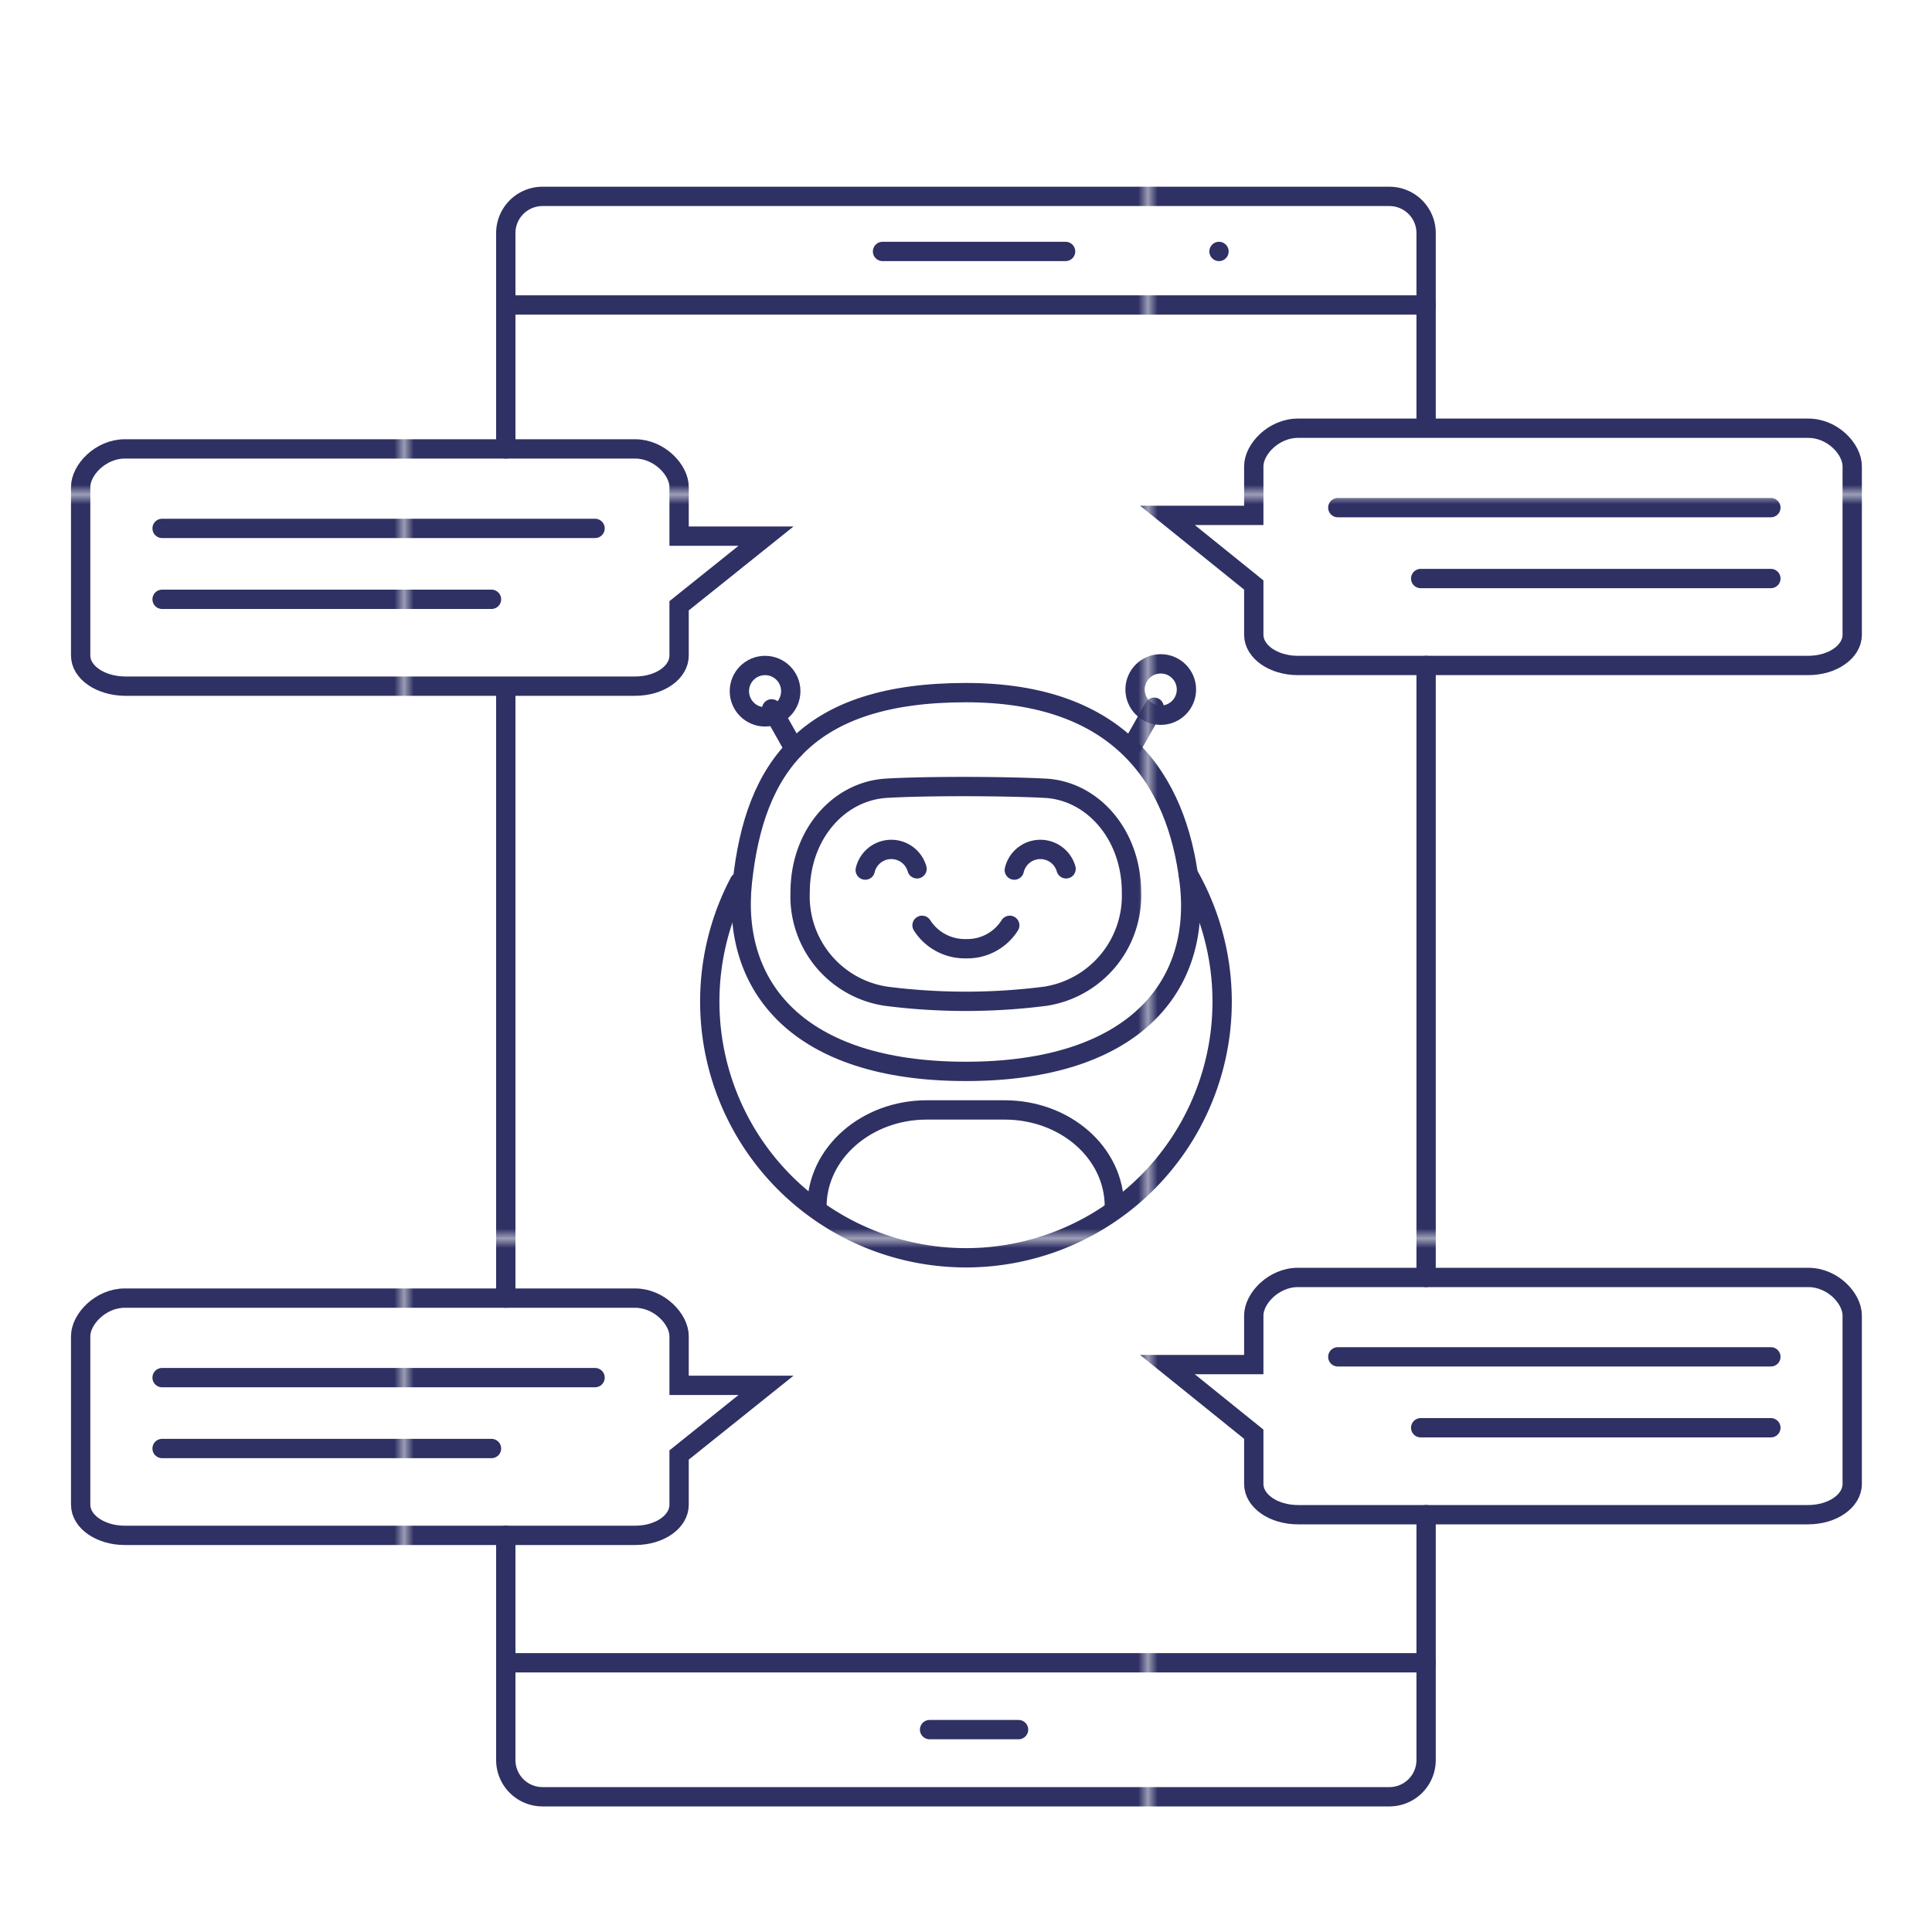 <svg id="Layer_1" data-name="Layer 1" xmlns="http://www.w3.org/2000/svg" xmlns:xlink="http://www.w3.org/1999/xlink" viewBox="0 0 200 200"><defs><style>.cls-1,.cls-3{fill:none;}.cls-2{fill:#2f3164;}.cls-3{stroke-linecap:round;stroke-miterlimit:10;stroke-width:2px;stroke:url(#New_Pattern_Swatch_2);}</style><pattern id="New_Pattern_Swatch_2" data-name="New Pattern Swatch 2" width="76.48" height="76.48" patternTransform="matrix(1, 0, 0, -1, 42.33, 1128.7)" patternUnits="userSpaceOnUse" viewBox="0 0 76.48 76.48"><rect class="cls-1" width="76.48" height="76.48"/><rect class="cls-1" width="76.48" height="76.48"/><rect class="cls-2" width="76.48" height="76.48"/></pattern></defs><polyline class="cls-3" points="52.36 134.38 52.36 119.06 52.36 71.38"/><path class="cls-3" d="M147.63,156.8v25.4a3.8,3.8,0,0,1-3.8,3.8H56.16a3.8,3.8,0,0,1-3.8-3.8V158.94"/><polyline class="cls-3" points="147.63 68.89 147.63 80.35 147.63 84.19 147.63 132.24"/><path class="cls-3" d="M52.36,46.47V24.13a3.8,3.8,0,0,1,3.8-3.8h87.67a3.8,3.8,0,0,1,3.8,3.8V43.6"/><line class="cls-3" x1="147.63" y1="31.57" x2="52.36" y2="31.57"/><line class="cls-3" x1="52.36" y1="172.13" x2="147.63" y2="172.13"/><line class="cls-3" x1="105.44" y1="179.05" x2="96.23" y2="179.05"/><line class="cls-3" x1="110.31" y1="26.03" x2="91.36" y2="26.03"/><line class="cls-3" x1="126.19" y1="26.03" x2="126.19" y2="26.03"/><path class="cls-3" d="M191.74,65.71V48.27c0-1.76-2-3.94-4.56-3.94H134.36c-2.52,0-4.57,2.18-4.57,3.94v5.08h-8.94l8.94,7.21v5.15c0,1.76,2.05,3.18,4.57,3.18h52.82C189.7,68.89,191.74,67.47,191.74,65.71Z"/><line class="cls-3" x1="138.49" y1="52.55" x2="183.32" y2="52.55"/><line class="cls-3" x1="147.07" y1="59.89" x2="183.32" y2="59.89"/><path class="cls-3" d="M191.74,153.62V136.18c0-1.76-2-3.94-4.56-3.94H134.36c-2.52,0-4.57,2.18-4.57,3.94v5.08h-8.94l8.94,7.21v5.15c0,1.76,2.05,3.18,4.57,3.18h52.82C189.7,156.8,191.74,155.38,191.74,153.62Z"/><line class="cls-3" x1="138.49" y1="140.46" x2="183.32" y2="140.46"/><line class="cls-3" x1="147.07" y1="147.8" x2="183.32" y2="147.8"/><path class="cls-3" d="M8.35,67.86V50.41c0-1.75,2.05-3.94,4.57-3.94H65.74c2.52,0,4.56,2.19,4.56,3.94V55.5h9l-9,7.21v5.15c0,1.75-2,3.17-4.56,3.17H12.92C10.4,71,8.35,69.61,8.35,67.86Z"/><line class="cls-3" x1="61.6" y1="54.7" x2="16.78" y2="54.7"/><line class="cls-3" x1="50.88" y1="62.04" x2="16.78" y2="62.04"/><path class="cls-3" d="M8.35,155.77V138.32c0-1.75,2.05-3.94,4.57-3.94H65.74c2.52,0,4.56,2.19,4.56,3.94v5.09h9l-9,7.21v5.15c0,1.75-2,3.17-4.56,3.17H12.92C10.4,158.94,8.35,157.52,8.35,155.77Z"/><line class="cls-3" x1="61.6" y1="142.61" x2="16.78" y2="142.61"/><line class="cls-3" x1="50.88" y1="149.95" x2="16.78" y2="149.95"/><path class="cls-3" d="M123,90.49a26.52,26.52,0,1,1-46.46.82"/><path class="cls-3" d="M123.11,91.3c1.31,10.74-5.69,19.61-23.13,19.61S75.69,102.06,76.85,91.3C78.13,79.37,83.56,71.7,100,71.7,115.94,71.7,121.83,80.74,123.11,91.3Z"/><path class="cls-3" d="M117.13,92.37a10.53,10.53,0,0,1-8.91,10.76,64.89,64.89,0,0,1-16.49,0,10.45,10.45,0,0,1-8.9-10.76h0c0-6,4-10.46,8.9-10.77,4.17-.25,12.33-.22,16.49,0,4.91.27,8.91,4.82,8.91,10.77Z"/><path class="cls-3" d="M89.57,90.07a2.77,2.77,0,0,1,5.36-.13"/><path class="cls-3" d="M105,90.07a2.77,2.77,0,0,1,5.36-.13"/><path class="cls-3" d="M95.45,95.79A5.26,5.26,0,0,0,100,98.21a5.19,5.19,0,0,0,4.53-2.42"/><path class="cls-3" d="M84.57,124.9h0c0-5.5,5.09-10,11.36-10H104c6.28,0,11.36,4.45,11.36,10h0"/><line class="cls-3" x1="82.23" y1="77.54" x2="79.88" y2="73.38"/><circle class="cls-3" cx="79.2" cy="71.55" r="2.66"/><line class="cls-3" x1="117.13" y1="77.37" x2="119.48" y2="73.21"/><circle class="cls-3" cx="120.16" cy="71.38" r="2.66"/></svg>